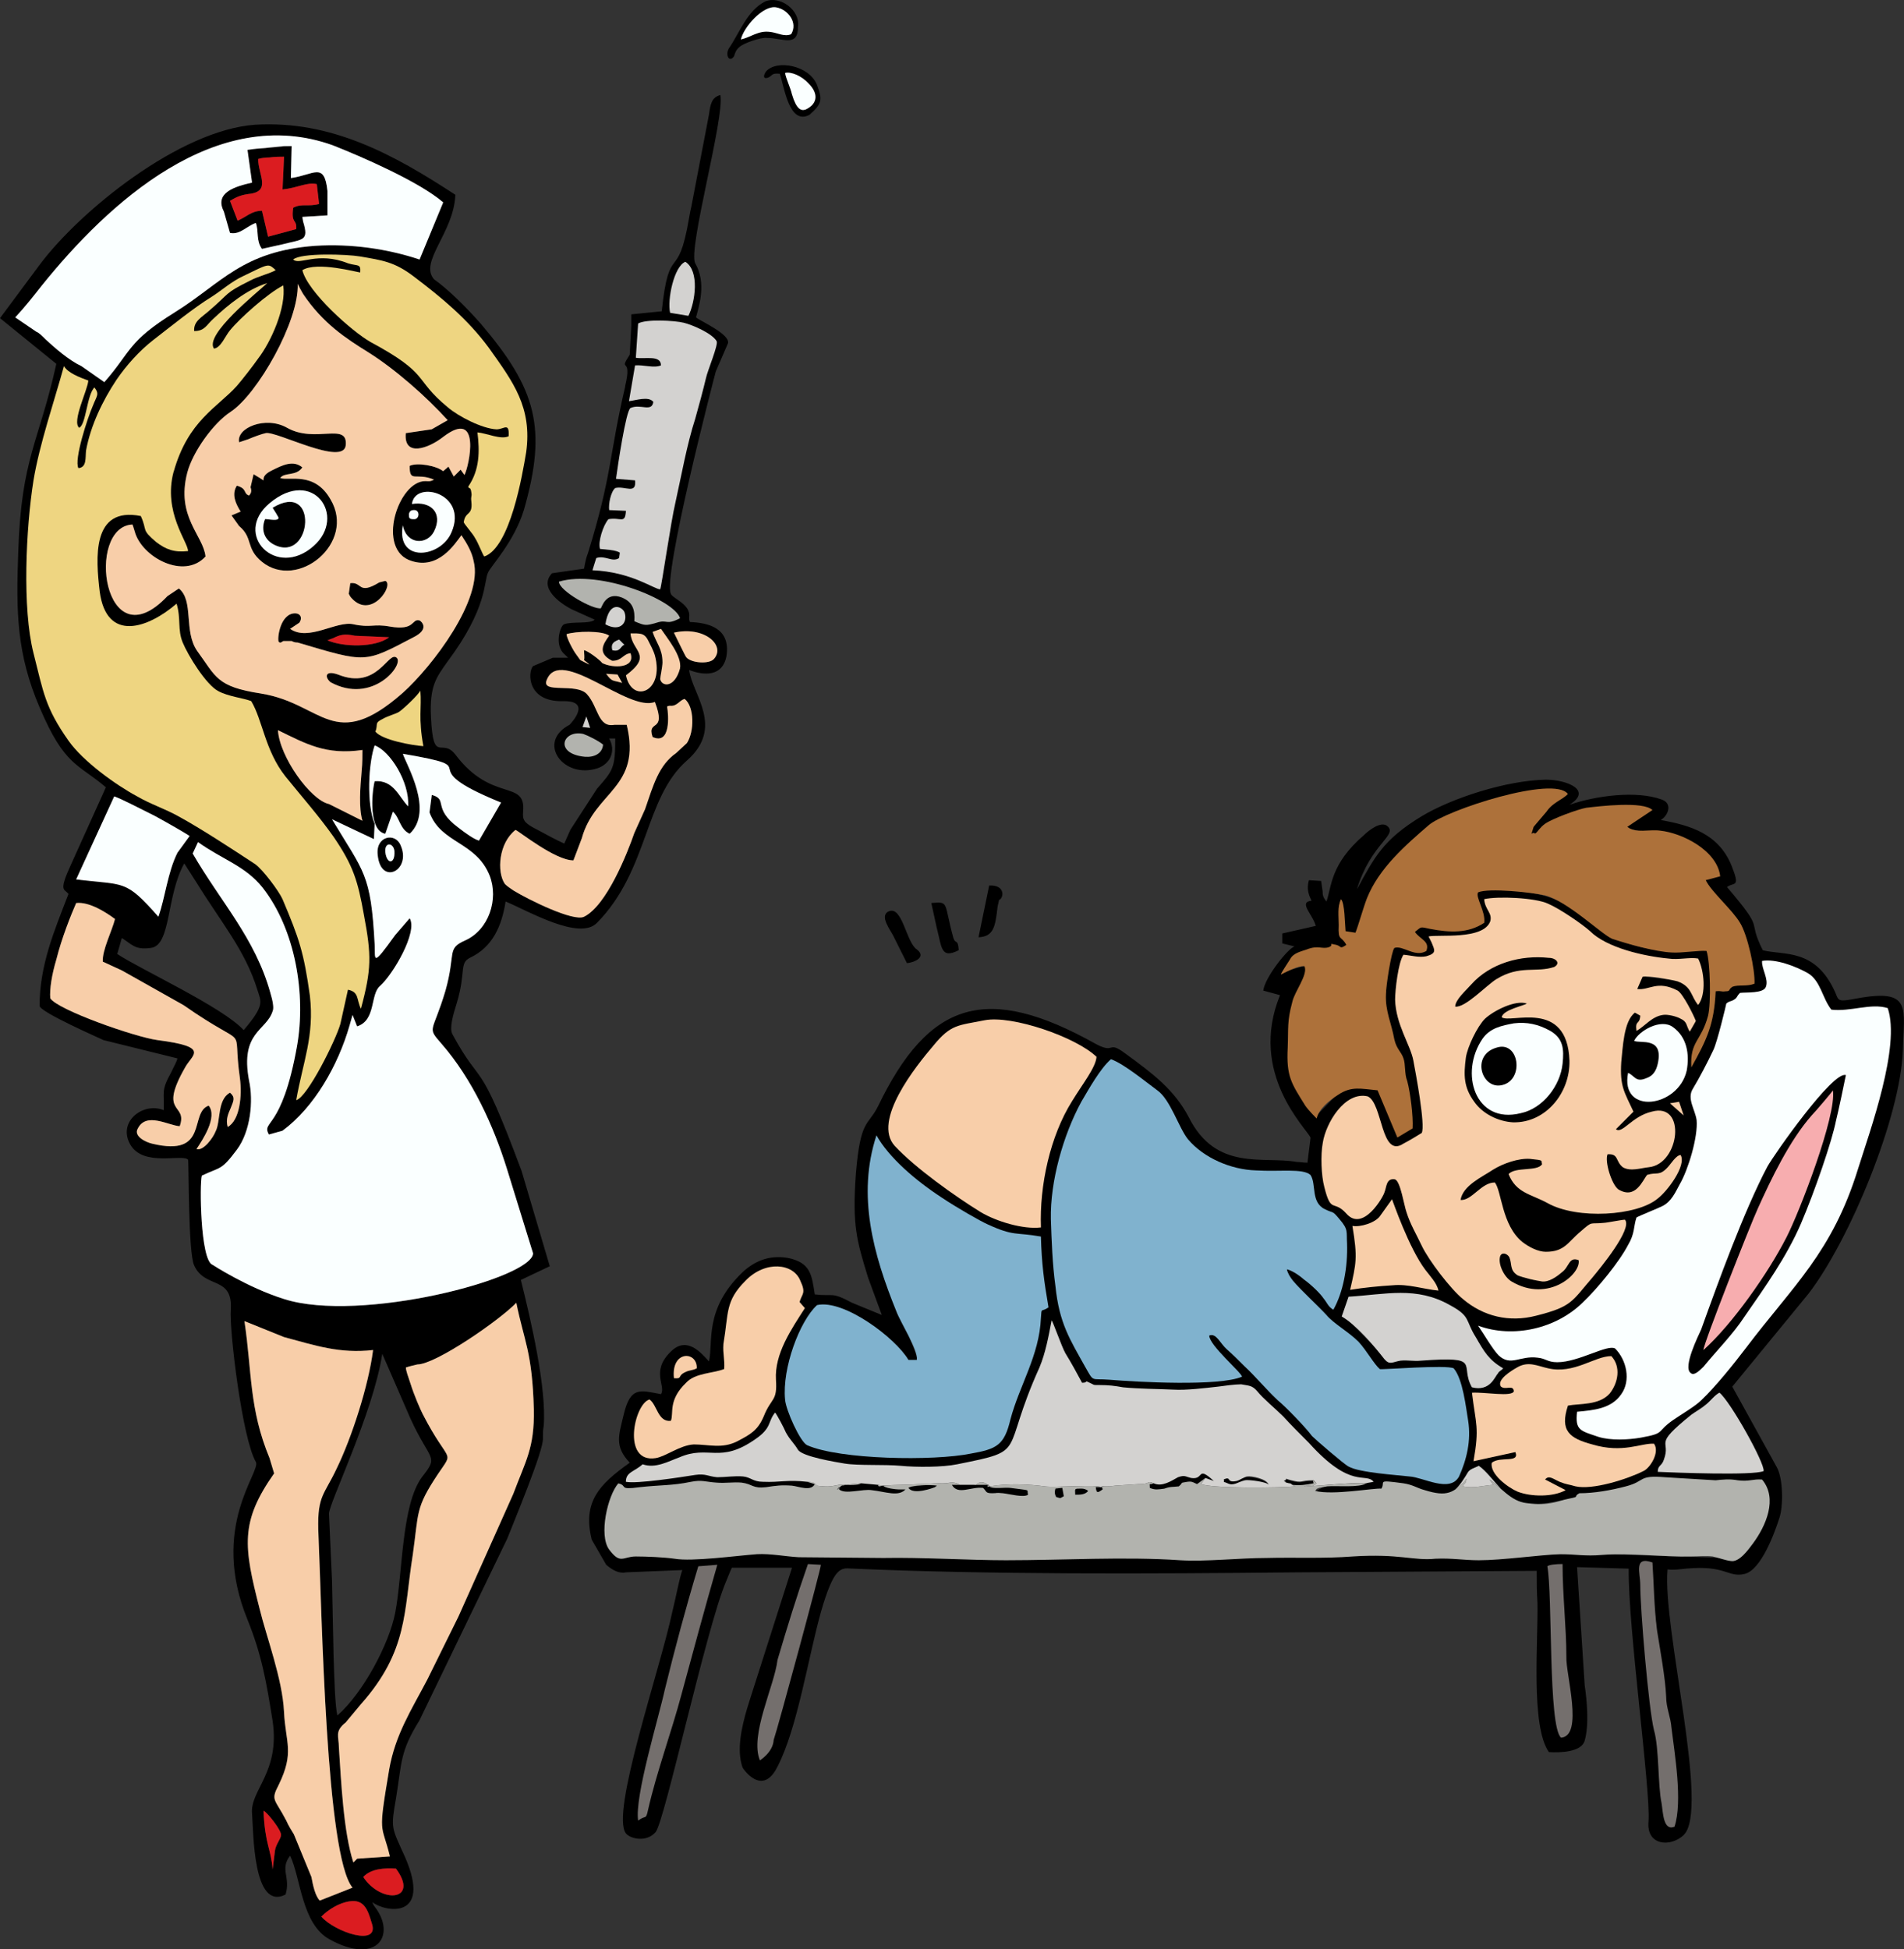 <?xml version="1.0" encoding="UTF-8"?><svg id="Layer_2" xmlns="http://www.w3.org/2000/svg" width="70.876" height="72.562" viewBox="0 0 70.876 72.562"><rect x="0" y="0" width="70.876" height="72.562" fill="#333333" stroke="none"/><defs><style>.cls-1{fill:#b2b3ae;}.cls-1,.cls-2,.cls-3,.cls-4,.cls-5,.cls-6,.cls-7,.cls-8,.cls-9,.cls-10,.cls-11{fill-rule:evenodd;stroke-width:0px;}.cls-3{fill:#eed581;}.cls-4{fill:#80b2ce;}.cls-5{fill:#f8cea9;}.cls-6{fill:#746f6d;}.cls-7{fill:#faffff;}.cls-8{fill:#db1c20;}.cls-9{fill:#ad713a;}.cls-10{fill:#f7adaf;}.cls-11{fill:#d3d2d0;}</style></defs><g id="Layer_1-2"><path class="cls-2" d="M28.602,2.886c.17-.085.113-.17.425-.142.17.482.34,1.928,1.105,1.531.482-.425.482-.567.283-1.106-.283-.737-1.502-.964-1.899-.51-.085.113-.142.312.085.227h0ZM29.991,4.076c-.17.057-.34,0-.51-.567-.057-.255-.227-.595-.255-.794.227-.057.624.113.879.397.34.34.368.737-.113.964h0Z"/><path class="cls-2" d="M27.128,1.809c-.142.255.028.539.198.283.028-.085.057-.227.198-.34.142-.142.794-.368,1.02-.34.595,0,1.162.369,1.162-.425.085-.595-.652-1.162-1.219-.935-.68.34-.964,1.191-1.361,1.758h0ZM28.913.278c.425.085.794.567.539.992-.255.113-.51-.057-.794-.085-.425-.057-.709.198-1.077.283.085-.425.822-1.304,1.332-1.191h0Z"/><path class="cls-2" d="M45.581,55.213c.709.17.142.028.765-.085.113,0,.822.085.879.17-.057-.227-.68-.34-.822-.312-.68.17-.68,0-.822.057-.057.028,0,.17,0,.17h0ZM23.159,25.421l-.17-.312-.425-.028c.227.312.227.227.595.34h0ZM25.087,23.55c.057.113.425.879.454.907.17.227.879.283,1.049.057.425-.51-.397-1.219-1.502-.964h0ZM24.293,23.522c.142.425.368.624.368,1.134,0,.17-.085.539-.085.624.057.284.539.34.737-.397.085-.453-.482-1.134-.709-1.474l-.312.113ZM23.301,25.138c.227,1.077,1.446.624,1.077-.737-.057-.198-.17-.397-.255-.567-.142-.284-.312-.255-.652-.255.057.68.85.794-.17,1.559h0ZM21.09,23.607c0,.142.255.624.368.765l.142.198.34.17-.057-.057-.142-.113c.028-.085,0-.255,0-.369.142.028.567.34.68.482.397.198,1.247.198,1.049-.368-.283.028-.312.283-.68.283-.567-.283-.34-.624-.113-.935-.255-.198-1.247-.17-1.587-.057h0ZM14.343,31.714c.057.482.368.454.34-.028-.028-.312-.369-.368-.34.028h0ZM15.335,18.76c.709-.113,1.162.34.822,1.02-.255.51-1.02.51-1.162-.227-.255,1.417,1.417,1.219,1.814.255.624-1.446-1.361-1.956-1.474-1.049h0ZM14.74,69.557c-.425-.028-.935,0-1.219.312.68,1.021,2.098.879,1.219-.312h0ZM10.233,68.905c.028-.255.227-.454.227-.595.028-.17-.51-.85-.652-.907.057,1.276.283,1.417.34,2.183.028-.227.057-.454.085-.68h0ZM11.962,71.342c.482.567,2.211,1.162,1.871.227-.142-.482-.283-.879-.822-.794-.397.057-.794.312-1.049.567h0ZM12.983,22.105l.057-.397c.454-.057.283.454,1.077-.028l.227-.057c.34.142-.51,1.446-1.247.652-.057-.057-.085-.113-.113-.17h0ZM9.241,16.35l-.34.113c-.113-.539.992-.992,1.786-.539,1.049.595,2.268-.227,2.183.652-.085.794-2.58-.539-2.976-.454-.142.028-.454.142-.652.227h0ZM10.29,19.128l-.142-.227c1.729-1.049,1.474,2.041.085,1.389-.368-.17-.539-.539-.368-.964.028-.028.68.142.454-.142h0c0-.028-.028-.028-.028-.057h0ZM11.679,20.319c1.247-1.105-.028-2.948-1.644-1.587-1.389,1.162.255,2.835,1.644,1.587h0ZM9.326,18.136l.113-.482c.737.425.028.17.68-.142.397-.198.794-.397,1.134-.113-.227.34-.68.17-.822.397.34.113,1.276-.255,1.871.794.964,1.616-1.219,3.402-2.551,2.324-.624-.51-.312-.879-.85-1.332l-.283-.397.34-.142c-.198-.312-.34-.652-.142-.964.397.113.227.283.454.368.113-.113.085-.227.057-.312h0ZM14.91,31.459h0c.425.935-.737,1.531-.85.368-.085-.709.652-.85.85-.368h0ZM12.302,25.393c-.227-.198-.198-.454.283-.283h0c1.474.595,1.871-.907,2.183-.624.283.255-.907,1.758-2.466.907h0ZM12.416,23.749c-.085.028-.142.057-.227.085.567.255,1.786.283,2.296-.113l-1.276-.057c-.397-.085-.567-.028-.794.085h0ZM10.857,23.862h-.312c-.085.057-.113.085-.17.028h0c-.057-.085.028-.935.51-1.049h0c.283-.057.397.142.255.34l-.34.227c.68.482,1.729-.312,2.353-.17.652.142.737-.028,1.361.085.964.17.794-.312,1.106-.227h0c.057.028.397.312-.227.624-1.843.964-1.729.964-4.309.198-.113,0-.17-.028-.227-.057h0ZM10.035,5.862c-.17,0-.34.028-.425.057,0,.595.51,1.219-.368,1.304-.17.028-.368.057-.68.255l.283.737c.34-.142.51-.368.907-.368l.227.964,1.049-.283c.028-.397-.198-.17-.113-.794.312-.17.567-.028.964-.142l-.085-.737c-.368-.085-.709.142-1.276.198l.057-1.219c-.142,0-.34,0-.539.028h0ZM9.383,6.798l-.17-1.219,1.644-.142-.028,1.191c.85-.113,1.247-.624,1.361.482v.907l-.935.057c0,.057.028.113.028.17h0c.227.737,0,.652-.765.85l-.765.17c-.227-.312-.113-.652-.227-.964-.34.113-.595.453-.964.369l-.227-.794c-.368-.709.425-.935,1.049-1.077h0ZM1.332,17.909c-.539,3.345-.652,8.306,2.296,10.687,1.729,1.389,5.244,2.58,6.463,4.139.907,1.162,1.332,2.948,1.502,4.337.198,1.474-.227,2.466-.482,3.77.51-.425,1.361-2.268,1.502-2.721l.312-1.332c.397.113.425.227.482.539.539-2.041.142-4.337-1.049-6.094-1.247-1.814-1.984-2.013-2.665-4.054-.51-1.644-.425-.737-1.587-1.361-.539-.284-1.446-1.587-1.502-2.608,0-.198,0-.368-.057-.567-3.005,2.438-3.232-1.332-2.863-2.608.17-.68.624-1.049,1.616-.85.113.255.312,1.389,1.616,1.304-.028-.085-.085-.227-.142-.397h0c-1.474-3.175.992-4.592,1.984-5.726.765-.879,1.842-2.324,1.729-3.6-1.587.85-2.154,2.268-2.551,2.324-.397-.539.935-1.672,1.701-2.324-1.531.709-1.757,1.672-2.466,1.672-.057-.539.51-.822,1.077-1.332.765-.737,1.332-.737,1.899-1.02-.17-.17-.312-.085-.822.17h0c-1.247.595-4.025,2.608-4.932,3.94-1.531,2.268-.822,3.288-1.531,3.345-.17-.369.142-1.276.283-1.729l-.198.227c-.368-.312.17-1.276.283-1.814-.17-.057-.34-.113-.482-.198h0c-.142-.057-.255-.113-.34-.227-.368,1.332-.879,2.806-1.077,4.11h0ZM2.098,13.544l-2.098-1.701,1.474-1.984c1.502-2.013,5.216-5.017,8.022-5.216,2.835-.17,5.159,1.106,7.455,2.608-.057,1.417-1.361,2.495-.794,3.146.482.34,1.134.964,1.757,1.672,2.041,2.409,2.466,3.855,1.587,6.917-.368,1.191-1.219,2.069-1.332,2.324h0c-.17.34,0,1.304-1.531,3.345-.397.567-.652.879-.595,2.041.085,1.786.397.737.907,1.389,1.361,1.814,2.636.907,2.523,2.126-.028.312.028.425.539.68h0c.312.17.68.369.992.51.085-.198.17-.369.227-.51l.992-1.531c.595-.68.68-.765.68-1.871h-.227c.255.454.057.935-.425,1.106h0c-1.276.425-2.296-.964-1.049-1.616.028-.028.879-.907-.255-.879-1.332.028-1.304-1.077-1.106-1.304l.737-.312h.567l-.113-.113c-.425-.34-.17-1.106-.028-1.134.283-.113.964,0,1.134-.17l-.879-.397c-.425-.227-1.219-.794-.709-1.332l1.191-.17c.057-.312.085-.425.142-.567h0c.907-2.92.794-3.685,1.389-6.208v-.028c.283-1.162-.283-.454.17-1.162l.057-1.077v-.425l1.134-.113c.283-2.665.595-.964,1.02-3.487.028-.17.057-.312.085-.425l.652-3.402c.057-.425.113-.652.425-.737.17.822-1.219,5.754-.935,6.265.425.737.142,1.587.028,2.013.17.142,1.276.624,1.191.964l-.454,1.049c-.085.312-1.984,7.625-1.672,8.277.057.17.765.397.68.879,0,.057,0,.085.028.17.652.028,1.531.198,1.361,1.276-.142.737-.794.737-1.389.51.113.907,1.332,2.126-.085,3.373-1.587,1.389-1.417,4.082-3.345,6.038-.652.68-2.58-.453-3.402-.794-.142.907-.482,1.701-1.332,2.098h0c-.397.198-.142.539-.482,1.672-.142.454-.283.935-.17,1.162,1.134,2.098.935.68,2.58,5.102l1.049,3.543-1.077.51c.368,1.474.964,4.025.85,5.443-.028.113-.028.283-.028.453.028.454-1.077,3.09-1.332,3.742l-.028.057-3.232,6.69c-.737,1.191-.652,1.531-.879,2.92-.198,1.134-.17,1.049.34,2.183h0c1.02,2.353-.765,2.041-1.219,1.672.028.113.113.198.17.284h0c.68,1.02-.057,2.041-1.757,1.105-1.049-.567-1.077-2.296-1.474-3.118-.397.51.028.794-.17,1.446-1.219.624-1.191-2.324-1.247-3.005-.085-.879,1.049-1.531.765-3.458-.227-1.417-.397-2.438-.935-3.77-1.417-3.458.51-5.499.312-5.868-.51-.879-.992-4.904-.935-5.669.085-1.276-.964-.765-1.361-1.644-.227-.454-.198-3.883-.227-3.94-.227-.227-1.672.283-2.154-.567-.482-.85.482-1.587,1.247-1.276.028-.68-.113-.709.283-1.417h0c.085-.198.198-.368.227-.51l-2.75-.68c-.113-.057-2.381-1.049-2.381-1.276,0-1.502.539-2.778,1.077-4.167-.17-.198-.368-.085.085-1.077l1.191-2.636.113-.255c-1.02-.879-1.531-.765-2.466-2.976-.85-1.984-.879-3.543-.794-5.783.113-3.515.765-4.054,1.417-7.002h0ZM1.871,37.157c.255.425,3.146,1.446,3.997,1.559,1.984.255,1.276.539,1.02,1.021-1.02,1.786.113,1.304-.198,2.183-.425-.028-1.247-.539-1.559.085-.17.283.283.51.539.567,2.126.51,1.361-1.162,2.098-1.417.34.425-.227,1.276-.454,1.616.255.085.624-.425.709-.652h0c.198-.369.057-1.191.539-1.446.198.17.142.283.028.567h0c-.085.198-.198.425-.113.709.454-.255.539-1.162.454-1.814-.312-2.183.454-.935-2.098-2.721l-2.268-1.276h0l-.737-.34c-.028-.425.34-1.134.454-1.587-.34-.255-.964-.652-1.446-.595-.198.454-.539,1.304-.737,2.098h0c-.17.567-.255,1.106-.227,1.446h0ZM12.416,61.591c.028.907.057,1.899.142,2.268.964-.85,1.928-2.665,2.154-3.827.283-1.474.227-3.997.992-5.046h0c.652-.822.312-.567-.425-2.183l-1.049-2.409c-.34,2.211-1.984,5.556-1.984,5.953l.113,2.495.057,2.75ZM15.534,50.791c-.113.028-.255.057-.425.113,0,.113.085.34.17.595h0c.142.453.368.964.454,1.134h0c.992,1.928,1.191,1.304.567,2.239-.85,1.276-.709,1.417-.935,3.005-.34,2.126-.17,3.572-1.928,5.556l-.567.68c-.425.34-.255.51-.255.935.085,1.276.17,3.146.539,4.28l.142-.142,1.219-.085c-.312-1.276-.454-.709-.028-3.232.227-1.304.822-2.211,1.417-3.345l1.162-2.353,2.041-4.564c.454-1.219.794-1.701.765-3.146-.057-2.154-.368-2.551-.652-3.969-.624.652-3.005,2.296-3.685,2.296h0ZM11.594,69.868c.057.312.142.709.312.879l1.219-.482c-.992-1.191-1.134-10.091-1.276-13.351-.028-1.247.227-1.276.68-2.239.567-1.162,1.191-3.09,1.361-4.422-1.247.142-2.154-.17-3.317-.482l-1.474-.595c.283,1.899.17,3.26.935,5.102l.17.567c-1.276,1.814-1.134,2.721-.539,5.046.255,1.049.85,2.608.907,3.827.057,1.162.397,1.502-.198,2.721-.312.595-.142.51.283,1.332h0c.085.198.198.368.283.51l.652,1.587ZM7.313,32.848l-.454-.709c-.68,1.219-.482,3.061-1.247,3.146-.595.085-.709-.142-1.077-.369l-.17.595c.85.567,3.94,1.984,4.706,2.835.794-.935.652-1.049.51-1.502h0c-.454-1.474-1.361-2.523-2.268-3.997h0ZM5.783,30.382c-.624-.312-1.276-.652-1.531-.737l-1.417,3.09c1.814.227,1.814-.028,3.061,1.389.255-.709.34-1.644.709-2.381l.454-.624c-.17-.113-.709-.425-1.276-.737h0ZM13.946,30.665l-.028.567-1.559-.737c1.191,1.984,1.446,2.013,1.587,4.649.028.595-.113.879.765-.34l.539-.624c.312.51-.624,2.098-1.106,2.523-.368.312-.142,1.276-.85,1.502l-.17-.425c-.028.113-.085.255-.113.397h0c-.425,1.474-1.304,3.033-2.494,3.912l-.51.142c-.283-.539.482-.113,1.049-3.288.34-1.928-.057-4.337-1.276-5.896-.652-.822-1.502-1.049-2.409-1.701l-.198.425c1.049,1.814,2.324,3.146,2.891,5.187.085.283.142.567.085.68h0c-.227.737-1.219.765-.879,2.58.17.765.057,1.899-.454,2.58-.595.794-.595.624-1.304.964-.085.283-.057,3.146.397,3.317,0,0,1.304.85,2.665,1.276,2.835.907,9.241-.765,9.269-1.701l-.964-3.118c-.51-1.644-1.304-3.373-2.438-4.677-.567-.652-.34-.369.142-1.984.397-1.417.028-1.559.737-1.871.879-.397,1.247-1.531.907-2.409-.51-1.276-1.814-1.191-2.239-2.353l.085-.652c.624.17,0,.482.992,1.219h0c.255.198.567.425.765.482l.822-1.417c-3.572-1.446-.312-1.247-3.657-1.814.142.425,1.162,2.126.255,2.976-.368-.17-.368-.595-.624-.822l-.283.822c-.624-.113-.51-1.502-.397-1.956.709-.057.907.595,1.247.935.057-.907-.68-2.069-1.247-2.268-.227.652-.312,2.154,0,2.92h0ZM22.195,28.057c.085-.057.17-.142.17-.283-1.276-.992-1.843.34-.539.369.142,0,.283-.028.369-.085h0ZM13.465,28.681c.028-.283.028-.567.028-.765-1.361.198-2.098-.227-3.146-.737.057.992,1.219,2.608,1.899,2.75l1.247.624c-.142-.482-.085-1.219-.028-1.871h0ZM14.088,27.065c0,.028,0,.085-.028.17.283.312,1.276.454,1.644.482l-.113-1.786c-.879.992-1.474.822-1.502,1.134h0ZM19.049,33.103l.085.057c.51.312,2.211,1.162,2.608.964.85-.425,1.616-2.381,1.871-3.118l.397-.879c.312-.907.51-1.644,1.162-2.098l.397-.369c.283-.425.283-1.361-.085-1.644-.198.057-.283.283-.539.255-.028,0-.057,0-.113.028.057.312.142,1.446-.539,1.134-.227-.68.539-.113.085-1.304-.992.397-3.515-2.098-4.025-.822-.227.539,1.105.085,1.502.539.425.482.397,1.247,1.02,1.134h.454c.567,2.353-1.191,2.466-1.672,4.224l-.312.822c-.68,0-2.013-1.077-2.154-1.134-.624.482-.709,1.559-.397,2.013h0c.028.028.085.085.255.198h0ZM22.876,24.032c-.028.028-.028.085-.028.142l.283-.142-.113-.113c-.057.028-.113.057-.142.113h0ZM22.791,22.785c-.057.057-.142.198-.17.454.879.453.624-.907.17-.454h0ZM24.803,23.097c.085.028.17.028.425-.085-.34-.709-3.005-1.644-4.337-1.304.113.312,1.134.879,1.417.907.34-.85,1.446-.454,1.389.482.624.284.539-.057,1.105,0h0ZM15.335,19.327h.057c.227.028.255-.34.028-.34-.142,0-.17.057-.198.142,0,.113,0,.17.113.198h0ZM24.435,12.042c-.255,0-.482.028-.595.085l-.085,1.162c.454.028.907-.113.935.369-.368.17-.652.028-.992.057l-.198,1.162c1.219-.255,1.049.454.425.397-.482-.057-.454-.028-.624.765-.113.624-.227,1.417-.283,1.758l.709.057c.028.454-.113.482-.454.425h0c-.312-.057-.539-.085-.539.68h.624c-.028,1.077-.595-.198-.907.992-.057.17-.085.34-.057.454l.765.17-.028.255c-.34.227-.539-.028-.879.028l-.113.34c1.332.085,1.956.567,2.409.709.425-2.183.595-4.054,1.247-6.321l.595-2.041c.283-.794.368-.794-.198-1.134-.595-.312-1.02-.397-1.757-.369h0ZM25.115,10.539c-.113.368-.17.822-.113,1.077l.567.113c.198-.454.397-1.531-.057-1.871-.17.085-.312.368-.397.68h0ZM11.282,10.936c-.085-.142-.142-.255-.198-.369.057,1.389-1.502,4.11-2.495,4.762-.652.425-1.417,1.502-1.616,2.268-.425,1.644.595,2.324.68,3.118-.794.879-2.381.028-2.636-.935-.028-.085-.057-.198-.085-.255-1.757.085-1.077,5.187,1.304,2.665l.425-.284c.567.454.17,1.587.68,2.324.709.964.709,1.332,2.381,1.587h0c2.296.368,2.693,2.239,5.272-.028,1.105-.992,3.005-3.487,2.636-4.904-.057-.312-.227-.624-.454-.964-.255.34-.85,1.276-1.843.964-1.361-.397-.51-3.005.51-2.976.085,0,.17.028.312-.057-.68-.283-.907.142-.907-.51.283-.142,1.02,0,1.247.198l.198-.17.198.368.255-.255.142.198c.17-.312.652-2.523-.794-1.417h0c-.539.425-1.474.765-1.389-.142l.964-.142h0l.595-.34c-.794-.879-1.956-1.899-2.948-2.523-.822-.51-1.701-1.077-2.438-2.183h0ZM17.603,18.533h0c-.057.255.142.425-.142.68h0c-.283.283-.028.312.283.822l.312.624c.879-.397,1.332-3.033,1.446-3.798.397-2.58-2.268-5.074-4.139-6.491-.907-.68-2.154-.822-3.317-.794.652,0,.992.227,1.191.255.255.028.255.142.255.397-.283.028-1.559-.397-2.154-.113.255.822,1.871,2.239,2.495,2.579,2.665,1.474,1.871,2.126,3.827,3.005,1.219.539,1.417-.227,1.332.595-.34.198-.737,0-1.134-.085.057.68.057,1.332-.34,1.927l.085.397ZM11.367,9.632c.142-.028.283-.057.482-.057l-.765.085.283-.028ZM1.559,10.624c-.312.397-.624.794-.992,1.191l.794.539c.085.028.198.142.34.284h0c.34.312.85.765,1.332.992l.85.595c1.02-1.162.85-1.502,2.636-2.608,1.729-1.077,2.494-2.268,5.216-2.466,1.332-.085,2.693.113,3.883.51l.879-2.126c-.879-.765-3.033-1.701-4.11-2.126-4.337-1.559-8.362,2.154-10.828,5.216h0ZM40.791,55.298h.198l.057-.17.085.369-.283.142-.142-.34h.085ZM40.309,55.724h-.34c-.028-.34-.057-.368.312-.368l.255.113.085.057-.312.198ZM39.231,55.44v-.057l.369-.057.085.425c-.454.283-.539-.085-.454-.312h0ZM48.104,55.298c.312.028.482,0,.794-.057v-.113c-.51,0-.397.113-.822,0-.34-.085-.085-.085-.283.028l.312.142ZM34.157,55.61c-.142,0-.283-.028-.368-.113-.425.425-.822-.028-1.786.085-.283.028-.595.085-.794-.028-.028,0-.057,0-.057-.028l.113-.198c.17-.198,1.219-.113,1.474-.113v.085l.17-.028c.227.368,1.276-.113,2.154.028l-.198.113q0,.028-.028.028h0c-.028.028-.368.17-.68.17h0ZM42.831,55.185l.113-.028c.482.255.794-.369,1.247-.227h0l.425-.028c.227-.227.454.057.879.425l-.595-.198-.312.227-.539-.085c-.085.198-.794.283-.992.283l-.34-.113.113-.255ZM36.794,55.242h.085l-.028.028c.227.198,1.474-.057,1.474.312l.028.113c-.283.198-.68-.028-1.417-.028h0c-.539,0,.028-.312-.794-.142-.482.085-.595.057-.822-.312l1.474.028ZM37.134,33.755c-.085.737-.142,1.106-.709,1.134l.397-1.928c.624-.028.539.482.368.539l-.057.255ZM34.866,34.52l-.198-.907c.68-.057.454-.028.822,1.304.085.255.17,0,.198.454-.68.34-.624-.113-.822-.85h0ZM33.761,35.853l-.482-.964c-.113-.255-.567-.794-.198-.964.51-.227.652,1.162,1.049,1.417.368.284-.085.482-.368.51h0ZM56.324,47.078c.085.567,1.446.964,1.984.028.113-.227.198-.34.51-.198.085.312-.198.624-.454.822h0c-1.644,1.247-3.146-.737-2.466-1.077h0c.198-.113.368.142.425.425h0ZM55.077,39.623c.142-.907,1.559-.992,1.446.17-.113.879-1.191.992-1.417.17h0c-.028-.113-.028-.227-.028-.34h0ZM55.276,36.901c-.482.397-.822.709-1.191.652.028-.539,1.446-2.154,3.6-1.956.34.057.822.567-.595.595-.85.028-1.134.142-1.814.709h0ZM57.033,38.205c-2.806-.567-2.835,3.798-.425,3.203h0c1.332-.312,2.438-2.806.425-3.203h0ZM56.636,37.525c-.227.085-.567.198-.652.34.425.113,2.551-.624,2.494,1.757-.057,3.005-4.45,3.033-3.969-.227.028-.227.142-.51.283-.822h0c.454-.879,1.389-1.474,2.211-1.219l-.369.17ZM64.148,48.467c-.255.68-.51,1.276-.595,1.587,2.041-1.984,3.288-4.507,4.195-7.342.255-.794.425-1.502.425-1.899-1.502,1.786-1.644,1.956-2.665,4.252h0c-.142.284-.822,2.013-1.361,3.402h0ZM67.606,40.87c.51-.595.907-.964,1.162-.879l-.822,3.43c-.935,2.665-2.098,4.819-3.969,6.917-.34.369-.794,1.106-1.105.85-.312-.255.255-1.304.368-1.701,1.219-3.373,1.984-5.811,4.365-8.617h0ZM28.687,63.037c-.255.85-.567,1.814-.368,2.409.397-.283.34-.397.425-.652l1.758-6.435-.397-.028-1.077,3.487c-.057.34-.198.765-.34,1.219h0ZM50.428,45.746c.17,1.077.142,1.304-.085,2.211,1.729-.255,1.616-.17,3.118.028-.057-.17-.198-.34-.34-.51h0c-.028-.028-.085-.085-.113-.142h0c-.51-.68-1.02-2.013-1.219-2.523l-.057.085c-.283.397-.539.879-1.304.85h0ZM49.805,45.434c-.454-.51-.822-.113-.964-1.162-.113-.879-.454-.51-2.098-.595-2.835-.142-3.005-2.494-3.685-3.005l-1.672-1.134c-1.219,1.191-2.211,4.054-2.183,5.868.085,4.847,1.105,4.762,1.332,5.584.113.397.425.312.765.34.737.057,3.883.255,4.847-.085-.283-.397-1.219-1.077-1.191-1.531.312-.142.595.312,1.162.879.737.709,3.487,3.628,4.139,3.969.51.312,1.842.198,2.75.482.907.283,1.332.34,1.587-1.106.113-.794-.227-2.693-.539-2.92l-2.721.028c-.425-.369-.283-.68-1.361-1.474-.567-.425-2.069-1.758-2.154-2.381.794.085,1.729,1.446,1.786,1.502.368-.709.822-2.551.198-3.26h0ZM58.706,58.331l.283,4.394c.085.595.17,1.474,0,2.069-.113.425-.907.453-1.332.425-.68-.964-.397-4.082-.425-5.556-.028-.397-.028-.794-.028-1.191l-8.957.057c-5.556.057-11.452.085-16.554-.142-.397-.028-.652-.057-1.134,1.616-.482,1.729-.879,4.337-1.616,5.754h0c-.567,1.162-1.304.057-1.304.028-.227-.652-.028-1.502.17-2.183l.142-.454h0l1.531-4.791h-2.239c-.057.113-.142.34-.227.539h0c-.737,1.758-2.268,8.872-2.608,9.298-.34.397-.935.255-1.105.057-.595-.737,1.276-6.123,1.729-8.277.142-.567.255-1.219.368-1.531l-2.098.085c-.255.057-.51-.085-.737-.283l-.539-.935c-.34-1.389.255-2.041,1.417-2.863-.595-.624-.397-1.049-.227-1.786.255-1.077.624-.907,1.389-.765.198-.312-.397-.85.369-1.587.595-.595,1.134.057,1.417.368.17-.709-.198-1.928,1.247-3.317.425-.397.964-.652,1.672-.539.879.17.907.652,1.02,1.361.709.085.595-.113,1.389.312l1.106.454-.51-1.389c-.425-1.389-.595-1.928-.454-3.883.17-2.041.454-1.757.822-2.494,1.899-3.94,4.054-4.592,8.107-2.324.737.397.425-.142,1.077.34h0c1.049.765,1.843,1.361,2.381,2.381,1.02,2.041,2.778,1.446,4.025,1.672.113,0,.255.028.397.028l.113-.907v-.028h0c-.142-.34-2.324-2.381-1.134-5.301l-.624-.17c.057-.482.907-1.559,1.162-1.644l-.454-.113v-.369l1.247-.283c-.113-.425-.652-.879-.17-.935.057,0-.227-.283-.085-.765l.454.028.057.397c0,.113,0,.198.142.368.198-.567.142-1.389,1.389-2.466.198-.198.652-.539.879-.34h0c.397.34-.624.652-1.134,2.353.652-1.191.964-1.843,2.409-2.721,1.134-.68,3.146-1.332,4.62-1.361.794,0,1.757.397.879.935.992-.34,2.495-.539,3.43-.198h0c.425.142.255.595-.028.765,1.106.198,2.154.51,2.636,1.701.34.85.085.595-.17.794,1.474,1.729.709,1.106,1.332,2.353.794.198,1.956-.085,2.693,1.559.142.34.085.369.85.227,2.041-.369,1.701.397,1.672,1.928-.085,2.495-1.984,7.087-3.515,9.071l-2.835,3.458,1.644,2.976c.255.425.255,1.474.113,1.899h0c-.17.539-.68,1.956-1.304,2.098-.624.142-.68-.34-2.183-.198-.255.028-.482.057-.68.028-.198,2.183,1.587,8.958.595,9.893-.482.453-1.389.397-1.304-.51.085-1.162-.765-7.228-.737-9.411l-1.928-.057ZM58.11,58.303l-.454.057c.198,1.162.085,5.783.482,6.293.68-.142.085-2.381.085-2.948l-.113-3.402ZM24.576,63.944c-.34,1.247-.822,3.005-.765,3.742l.227-.283,1.474-5.046c.34-1.361.68-2.608,1.105-3.997l-.567.028-1.474,5.556ZM61.483,58.955c0-.227-.028-.482-.057-.737-.51-.17-.312.34-.312.794.028,2.523.595,5.074.709,6.973,0,.198.028,2.126.454,1.984.454-1.446-.312-4.309-.34-4.791l-.454-4.224ZM49.408,55.27l1.559-.113c-.368-.113-.935.142-2.296-1.361l-1.928-1.928c-.397-.482-1.928-.028-3.543-.057l-2.551-.198c-.51-.283.227-.057-.397-.028l-.652-1.162-.425-1.02c-.34,1.729-.737,2.211-1.191,3.628-.368,1.162-.368,1.191-2.353,1.587-.794.17-5.783.085-5.981-.567l-.624-1.049c-.057-.085-.113-.198-.17-.255-.057.085-.085.17-.142.255h0c-.369.907-1.502,1.219-2.296,1.191l-1.276.198c-.34.17-.765.34-1.191.227-.255.198-.539.255-.567.51.822.113,2.324-.368,3.005-.227.624.142,1.077-.085,1.616.113.68.283,1.191-.142,2.438.227-.255.454-.454.085-1.757.17-1.162.085-.482-.198-1.559-.142-.765.057-.907-.142-1.389-.028-.255.057-2.495.369-2.58.142,0-.028-.028-.057-.113-.085-.17.255-1.304,2.778.624,2.608,2.495-.255,6.576-.057,9.298-.028,4.45.057,8.901.057,13.351.057,4.45-.028,8.872-.057,13.323-.085l4.507.142c.482.17.652.057,1.077-.567.425-.595.879-1.502.312-2.183l-3.458-.085c-.935-.113-1.049.255-2.381.454l-.935.142-1.928.312c-.907-.113-1.276-.992-1.786-1.389l-.368.255c-.907,1.417-1.304.539-2.438.369-.935-.113-.567-.085-.765.227-.51-.057-1.701.255-2.636.057l.567-.312ZM61.88,54.618c-.057.057-.085.085-.085.142l3.798-.028-1.587-2.778-.425.397c-.454.397-1.559.935-1.502,1.502l-.198.765ZM58.337,53.371c-.198-.255-.198-.567-.028-1.077.539-.113,1.786.057,1.843-1.134,0-.198-.057-.425-.198-.595-.737.028-1.304.794-2.58.425-1.077-.312-1.814.709-1.276.624.368-.028.737.454-.652.369-.198-.028-.425-.028-.595-.028.142.964.283,1.191.085,2.381l1.531-.34c.227.624-.539.312-.85.539-.085.51,1.276,1.502,2.523.964l-.737-.369c.482-.567.539.482,2.296.085.709-.142,2.041-.425,1.843-1.332,0,0,0-.028-.028-.028-.142,0-2.466.482-3.175-.482h0ZM25.342,50.65h0c-.113.085-.227.283-.198.624.227,0,.057-.198.567-.283.057-.028.113-.028.17-.057-.028-.312-.312-.454-.539-.283h0ZM50.258,48.353l-.198.652,1.531,1.559c.198.227.283.028.992.057,1.502,0,2.013-.283,2.098.454,0,.142.028.34.142.567.68.142.68-.397,1.02-.652-1.729-1.106-.425-3.118-4.819-2.693-.255.028-.51.057-.765.057h0ZM29.877,48.722l-.198-.198c.057-.198.34-.595-.113-1.021-.567-.595-2.239-.255-2.466,1.928l-.057,1.616c-.709.227-1.871.142-1.956,1.587l-.057.34c-.624.057-.595-.539-.85-.765-.51.198-.935,2.239.227,2.041h0c.595-.085.652-.595,1.871-.482,1.757.113,1.956-.935,2.381-1.559.567-.85-.567-.709,1.219-3.487h0ZM33.534,43.506c-.368-.34-.68-.709-.879-1.049-.34,1.049-.34,2.126-.198,3.146.198,1.162.652,2.693,1.247,3.798l.51,1.304-.425.028c-.624-1.049-2.75-2.381-3.317-2.069-.51.255-1.304,2.296-1.191,3.458l.794,1.616c1.304.624,6.151.709,7.03,0,.368-.283.624-1.502.964-2.324.312-.765.595-1.474.624-2.353,0-.425.028-.255.255-.397l-.255-2.551c-1.276-.227-1.162.028-2.75-.879l-2.409-1.729ZM62.532,41.324l-.085-.198-.113.028.198.17ZM37.672,45.547c.368.085.709.142,1.02.113-.113-3.912,1.928-5.443,2.041-6.265-.737-.709-3.061-1.531-4.082-1.304-.879.17-1.191.113-1.842.907-.51.595-2.268,2.75-1.446,3.628.879.992,3.033,2.58,4.309,2.92h0ZM60.973,38.716l-.028.028.425.028c.992.227.198,2.041-.624,1.389-.028-.028-.057-.057-.085-.085-.255,1.672,2.636.822,2.041-1.134-.368-1.106-1.389-.737-1.729-.227h0ZM66.331,35.938c-.227-.057-.454-.085-.68-.057,0,.085.057.198.085.312h0c.425,1.276-.794.595-1.02.964-.142.283-.34.113-.425.368-.368,1.502-.454,1.814-1.219,3.09-.255.454.765,1.332-.539,3.657h0c-.567,1.049-1.332.879-1.559,1.134-.057.085.028,1.219-1.984,3.146-.964.935-2.494,1.332-3.798.935l.113.198c1.106,1.758,1.049.397,2.268.879,1.219.51,2.75-1.502,3.033.51.198,1.247-.964,1.474-1.842,1.559-.057.482.142.709.765.822,2.069.312,2.154-.255,3.09-.879,1.361-.879,2.438-2.608,3.458-3.855,1.757-2.154,2.268-2.835,3.231-5.868.51-1.559,1.304-4.025.935-5.244-.567-.142-1.956.198-2.098.028-.283-.283-.567-1.247-.879-1.332l-.935-.369ZM53.688,34.946h-.397c.397.879-.057.794-1.02.709-.425.907-.255,2.154.142,3.061.425.992.737,3.373.567,3.543-.057.028-.255.142-.425.255h0c-.113.057-.198.113-.255.17h0c-.312.198-.539.085-.68-.142h0c-.283-.454-.425-1.587-.765-1.644-.992-.17-1.928,1.587-1.502,3.317.255.964.34.368.822.935.539.624,1.276-.539,1.332-.879.113-.51.51-.85.85.624.283,1.247,1.786,3.713,3.373,4.082.454.085.935.085,1.417-.028,1.389-.34,1.361-.567,2.098-1.417.057-.085,1.389-1.672,1.219-2.041l-1.219.17c-.425.057-1.219,1.814-2.608.652-.765-.624-.794-1.871-1.02-2.183-.51.028-.709.68-1.332.624.113-.794,1.843-1.701,2.665-1.644.652.057.454.057.539.255-.227.397-.935.17-1.247.397.283.624.822.68,1.389.992,1.02.595,3.26.51,4.054-.17.227-.17.964-1.077.822-1.474-.255.085-.312.652-.879.652l-.368.198c-.198.312-.482.765-1.049.397h0c-.283-.198-.567-1.049-.397-1.446.765-.028.113.765,1.332.539,1.361-.227,1.219-1.531.992-1.814-.567-.794-1.672.765-2.013.482l-.085-.057.68-.652c-.368-.822-.482-.907-.425-1.984.057-.624.113-1.446.567-1.757l.255.142-.113.312c0,.028-.028.057-.028.17.397-.283.765-.794,1.644-.397l.312.397.113-.255-.624-1.049c-.765-.397-.907.028-1.559-.085l.227-.567,1.389.17c.539.198.51.51.737.822.227-.397.142-1.162-.028-1.531-.255-.057-2.778.17-4.054-1.049-.992-.964-2.381-1.502-3.798-1.191.057.397,1.02,1.332-1.644,1.389h0ZM50.74,34.124l-.255.709-.454-.085-.113-1.049c-.227,1.049.227,1.389.312,1.531l-.397.085-.198-.142h0c.028.34-.51.113-.964.255-.539.17-.567.283-.85.737l.794-.227c.255.595-.567.737-.595,2.608-.028,1.389-.028,1.843.964,3.005l.794-.822c.539-.369.964-.227,1.531-.17l.737,1.729.482-.312-.227-1.672c-.142-.453.028-.652-.255-1.105-.057-.113-.142-.255-.198-.482h0c-.283-1.304-.482-1.162-.17-2.778.283-1.474.624-.198,1.361-.539.085-.312-.198-.312-.482-.68l.34-.227c.255-.057,1.389.425,2.296-.142.057-.879-1.049-1.332.822-1.219,3.6.17,2.579,2.013,6.236,2.296l1.332-.057c.255.822.255,2.409-.283,3.345-.142.227-.255.397-.255.794.51-.964.68-1.474.765-2.636l.51-.028c.397-.34.51-.113.935-.227,0-1.191-.397-2.126-1.134-2.948l-.709-.935.539-.142c-.17-.935-1.531-1.616-2.58-1.587l-.907-.198.935-.624c-.595-.312-3.345-.085-4.054.794l-.198.17c-.113-.085-.283.113-.17-.227l.539-.737.737-.595c-.283-.255-1.276-.113-2.324.17l-2.693,1.049c-1.332,1.106-1.984,1.672-2.495,3.317h0Z"/><path class="cls-9" d="M50.457,34.719l-.368-.057c-.028-.283-.028-1.049-.17-1.191-.142.283-.085.624-.085.964-.028.624.085.368.283.737-.255.17-.17.057-.368,0-.368-.085-.057,0-.283.085-.255.085-.397-.085-.822.085-.255.085-.51.142-.624.369-.085.142-.34.51-.34.567.227-.113.652-.34.879-.312.142.312-.368.935-.454,1.332-.198.737-.142.964-.17,1.701-.057,1.077.142,1.332.652,2.154.113.17.397.454.425.482.085-.369.482-.68.794-.879.51-.34.85-.227,1.474-.17l.737,1.757.567-.34c.028-.454-.085-1.332-.198-1.757-.113-.284-.057-.624-.142-.85-.085-.255-.255-.34-.34-.709-.113-.624-.34-1.049-.312-1.672,0-.312.198-1.587.312-1.729.312-.113.765.368,1.191.113.142-.368-.227-.425-.425-.709.255-.198.17-.198.567-.113.737.142,1.417.17,2.013-.227.057-.425-.34-.964-.227-1.134.397-.17,1.984,0,2.494.113.85.227,2.098,1.446,2.494,1.616.595.198,1.616.482,2.211.51.368.028,1.02-.085,1.304-.057.142.425.17,1.956.057,2.409-.255.964-.68.935-.624,1.928.567-1.021.85-1.587.907-2.835.227-.028.198.028.368,0,.198,0,.085-.057.255-.17.227-.085.539,0,.822-.113.028-.51-.255-1.814-.539-2.268-.283-.482-1.077-1.162-1.276-1.587l.539-.142c-.113-.964-1.417-1.616-2.239-1.701-.397-.057-.907.113-1.219-.142l.935-.624c-.34-.34-1.984-.142-2.466-.085-.312.057-1.247.397-1.531.595-.198.142-.255.283-.368.368-.113-.113-.198.198-.057-.255l.482-.567c.227-.34.567-.425.794-.652-.51-.709-4.535.595-5.187,1.162-.85.737-1.843,1.587-2.296,2.721-.142.368-.312.992-.425,1.276h0Z"/><path class="cls-6" d="M25.994,58.303c-.454,1.502-.879,3.09-1.247,4.592-.227,1.049-1.134,3.997-.992,4.876.283-.227.283,0,.368-.397.312-1.389.879-2.92,1.247-4.309.454-1.672.85-3.146,1.332-4.819l-.709.057Z"/><path class="cls-6" d="M30.076,58.218c-.425,1.219-.765,2.324-1.134,3.572-.113.964-1.049,2.806-.652,3.742-.028,0,.482-.284.51-.765.142-.397,1.786-6.463,1.757-6.52l-.482-.028Z"/><path class="cls-6" d="M57.6,58.303c.198,1.077.028,5.981.51,6.378.85-.057.17-2.381.198-3.005,0-1.105-.142-2.296-.142-3.458-.255,0-.51.028-.567.085h0Z"/><path class="cls-6" d="M61.058,58.983c0,.935.312,4.62.51,5.414.198.68.142,2.069.283,2.721.057.34.057,1.049.482.879.312-.935,0-2.75-.113-3.685-.028-.397-.198-.737-.198-1.162-.028-.68-.227-1.758-.34-2.466-.113-.907-.113-1.672-.17-2.523-.709-.255-.454.397-.454.822h0Z"/><path class="cls-4" d="M32.627,42.259c-.737,2.239-.113,4.45.737,6.548.17.454.822,1.446.765,1.814h-.312c-.482-.822-2.409-2.268-3.402-2.041-.652.595-1.304,2.353-1.191,3.515.028.397.567,1.587.822,1.701,1.219.539,4.706.595,6.094.312.964-.17,1.247-.312,1.474-1.276.34-1.276,1.077-2.381,1.134-3.77.028-.425,0-.198.283-.397-.17-.992-.255-1.616-.283-2.636-.964-.17-.992,0-1.984-.454-.255-.113-1.106-.595-1.701-.992-.964-.624-1.984-1.502-2.438-2.324h0Z"/><path class="cls-4" d="M40.252,41.012c-.68,1.247-1.162,2.976-1.134,4.365.028.822.057,1.672.17,2.495.142,1.389.539,1.984,1.106,3.005.34.595.198.425.907.482,1.02.085,4.082.255,4.932-.113,0-.142-1.219-1.162-1.219-1.531.255-.113.397.283.652.51.198.17.454.425.652.624.454.425.794.85,1.247,1.276.283.227,1.049,1.02,1.276,1.332.142.142,1.191,1.049,1.361,1.134.397.227,1.786.312,2.268.369.51.028,1.502.624,1.843,0,.283-.624.454-1.332.34-2.069-.085-.51-.198-1.559-.539-1.956-.255-.142-2.693.057-2.75.028-.227-.198-.482-.68-.794-1.02-.368-.368-.935-.68-1.191-.992-.368-.397-.935-.907-1.247-1.276-.113-.142-.198-.283-.227-.425.142.028.397.17.624.369.312.227.624.539.737.709.142.17.17.312.368.425.368-.652.539-1.587.51-2.466-.028-.454.057-.51-.283-.907-.283-.34-.198-.198-.539-.368-.539-.255-.312-.935-.539-1.276-.283-.255-1.134-.113-2.041-.17-.907-.028-1.928-.454-2.523-1.162-.34-.425-.652-1.474-1.134-1.814-.425-.312-1.247-.992-1.729-1.162-.397.34-.822,1.106-1.106,1.587h0Z"/><path class="cls-10" d="M65.424,45.009c-.227.482-2.041,5.074-2.013,5.244,1.077-.964,2.409-2.863,3.09-4.195.482-.935,1.871-4.535,1.729-5.471-.028.057-.68.822-.794.935-.822.935-1.502,2.353-2.013,3.487h0Z"/><path class="cls-1" d="M39.543,55.383l.057.312c-.17.085-.085.085-.283.028q-.085-.142-.028-.312l.255-.028ZM40.025,55.638c0-.227-.057-.227.227-.227q.142,0,.255.085c-.113.142-.283.142-.482.142h0ZM33.817,55.383c.142-.113.85-.113,1.049-.085q0,.028-.028.028l-.028.028c-.057.028-.822.312-.992.028h0ZM55.446,55.072l.142.198c-.397.028-.737.142-1.134.057.085-.17.085-.028.142-.283-.482.539-.737.68-1.559.425-.312-.085-.425-.198-.794-.255-1.049-.142-.652-.057-.822.198-.283-.028-1.786.255-2.466.085.142-.17,0-.028.142-.113l.312-.057c.34-.028,1.219.057,1.446-.113-.425-.057-2.126.142-2.324.113.283-.085.283.085.482-.113l-.142-.113.028.113c-.312.057-.482.085-.794.057l.113.057c-.595.057-3.061.085-3.515-.085l.17-.227c-.113.085-.198.142-.312.227-.142-.057-.17-.113-.368-.085-.312.057-.113,0-.312.17-.227.028-.312,0-.539.085-.227.028-.34.057-.539-.028,0-.227-.057-.085.142-.17-.283-.113-.085.028-.539.028l-.879.057c-.227.028-.17.028-.51.028l.028.113c-.198.142-.227.142-.255-.085h.227c-.198-.113-1.729.028-2.126-.028-.595-.085-1.446-.113-2.069,0l-.057-.057c-.17-.142-.312-.113-.482,0h.482c0,.113-.028.085.057.057.142.113.567.028.794.057.794.113.595.028.652.255-.17.113-.68-.028-.935-.057-.312-.028-.17,0-.397,0-.255,0-.198-.057-.34-.198-.454-.057-.935.284-1.162-.113h.283c-.255-.17-.368-.028-.737-.057-.283,0-.425.028-.709.028-.425.028-1.02.028-1.389.057l-.198-.028c.028.085.028.057.198.028.028.085.454.142.567.142h.255c-.255.283-.737.085-1.247.028-.34-.057-.992.17-1.219-.028.057-.255-.198.198.028-.085.113-.113.085-.028.198-.085.17,0,.454.028.595-.057l-.595.057c-.198-.057-.425.085-.765.057-.51,0-.113-.17-.652-.17l.283.085c-.142.283-.595.085-.85.057-.397-.028-.595,0-.964.057-.51.057-.482-.113-.907-.17-.312-.028-.595.028-.935,0-.425-.028-.539-.113-.964-.028-.68.142-1.134.113-1.899.198-.822.113-.425-.057-.794-.142-.397.454-.737,1.928-.34,2.466.425.567.51.255.992.255.397,0,1.049.028,1.446.085.652.113,2.296-.113,3.061-.17.51-.028,1.049.085,1.559.113l3.146.028c1.417-.028,3.203.085,4.564.085,2.126,0,4.422-.142,6.491,0,.964.057,2.211-.085,3.203-.085,1.077-.028,2.126.028,3.232-.057,1.701-.113,2.268.17,3.061.085.624-.028,1.049.057,1.616.057.879,0,2.239-.198,3.033-.227.567,0,.907.085,1.559.028,1.077-.085,2.268.085,3.317.057.283,0,.539-.028.794,0,.255.057.454.142.68.17.312.057.652-.425.822-.652.482-.652.935-1.672.34-2.381-.34-.028-.482.085-.907.028-.312-.057-.539-.028-.822,0l-1.871-.113c-1.049-.085-.709.142-1.474.34-.539.142-1.162.255-1.729.255-.255.142.057.113-.368.198-.454.085-.709.284-1.587.17-.595-.057-.992-.624-1.389-.879h0Z"/><path class="cls-1" d="M20.806,21.651c0,.34,1.276,1.049,1.559.992.028,0,.17-.652.794-.397.397.17.482.453.454.879.397.17.425.17.822.057.425-.142.34.113.879-.17-.198-.68-3.005-1.814-4.507-1.361h0Z"/><path class="cls-1" d="M22.45,27.717c-.17-.142-.567-.34-.737-.397-.765-.17-1.105.737.057.85.34.028.652-.113.68-.454h0Z"/><path class="cls-11" d="M25.625,11.758c.255-.51.425-1.672-.113-2.013-.425.17-.68,1.417-.567,1.899l.68.113Z"/><path class="cls-11" d="M32.882,55.298c.368-.028.992-.028,1.389-.057.283,0,.425-.028.709-.028.34.028.482-.113.737.057h.595c.142-.113.283-.142.454,0h.028l.028.057h.028c.595-.113,1.446-.085,2.041,0,.397.057,1.871-.085,2.098.028h.028v-.028h0c.34,0,.283,0,.51-.028l.879-.057c.454,0,.255-.142.539-.028h0c.312.142.652-.085.907-.227.255-.085.255-.028.482.028.51.085.198-.482.85.113l-.312-.113h0l-.17.227c.454.17,2.92.142,3.515.085l-.113-.057c.312.028.482,0,.794-.057h0c-.312.057-.482.085-.794.057-.085-.085-.057-.028-.227-.085,0,0-.028,0-.028-.028-.028-.028-.057,0-.057-.028.198-.113-.057-.113.283-.028.425.113.312,0,.794,0h.028l.113.113c-.198.198-.198.028-.482.113.198.028,1.843-.17,2.324-.113.085-.028.17-.028.283-.057-.312-.369-.822.312-2.409-1.446-.34-.34-.652-.652-.964-.992-.283-.283-.737-.652-.964-.935-.198-.227-.312-.198-.595-.255-.227,0-.652.057-.85.085-.51.057-1.191.142-1.672.113-.624-.028-1.276-.028-1.871-.085-.312-.057-.539-.085-.879-.085-.283,0-.17,0-.368-.085-.227-.113-.028,0-.283,0-.198-.368-.397-.737-.624-1.105-.142-.255-.454-1.162-.51-1.219-.113.595-.227,1.219-.454,1.758-1.474,3.26-.368,3.061-3.061,3.6-.539.113-1.531.113-2.098.057-.624-.057-1.587,0-2.098-.085-.34-.057-1.559-.255-1.729-.51-.17-.283-.283-.34-.454-.652-.057-.142-.312-.624-.397-.737-.283.34-.113.567-.737.992-1.332.935-1.729.198-2.835.68-.397.142-.879.425-1.361.255-.312.283-.624.283-.624.652.397.085,2.041-.17,2.58-.255.397-.057.482.057.822.085.312,0,.652-.057.964-.028.283.028.368.198.737.198.652.028.907-.085,1.644,0h.028c.482.028.113.17.624.17.34.028.567-.113.765-.057h.028l.567-.057h0l.624.057h0l.17.028h.028ZM46.035,55.128c.113-.028.312-.17.397-.17.142-.028.737.085.794.312-.057-.113-.765-.198-.879-.17-.255.057-.425.227-.652.113-.255-.113-.085.028-.142-.142.312-.142.057.142.482.057h0Z"/><path class="cls-11" d="M49.946,49.005c.539.312,1.191,1.077,1.587,1.587.198.227.283.113.595.057.283-.028.482.028.765,0,2.324-.17,1.417.142,1.899.992.68.17.85-.397.964-.51.057-.113.142-.113.198-.198-.539-.312-.709-.624-1.02-1.162-.397-.624-.17-.765-.964-1.191-1.247-.709-2.381-.397-3.77-.312l-.255.737Z"/><path class="cls-11" d="M62.957,52.662c-1.474,1.191-.737.907-1.02,1.672-.085.255-.227.198-.227.454.652.028,3.543.142,3.94-.028.057-.283-1.247-2.608-1.644-2.92-.17.085-.312.283-.482.425-.198.17-.369.255-.567.397h0Z"/><path class="cls-11" d="M55.871,55.412c-.283-.284-.539-.652-.822-.85-.17.085-.312.113-.397.227-.17.284-.312.51-.482.652.142-.085.283-.227.425-.397-.057.255-.057.113-.142.283.397.085.737-.028,1.134-.057l-.142-.198c.142.085.283.227.425.34h0Z"/><path class="cls-11" d="M22.791,24.202c.312.085.312-.17.454-.198l-.198-.198c-.227.085-.312.17-.255.397h0Z"/><path class="cls-11" d="M26.674,12.694c-.17-.283-.879-.595-1.219-.68-.34-.085-1.417-.142-1.701.028l-.085,1.276c.34.057.935-.113.935.283-.255.113-.652-.028-.964,0l-.227,1.332c.255-.028.737-.198.907.028-.057.397-.482.057-.85.227-.17.085-.482,2.211-.539,2.636l.709.057c.057.539-.368.198-.737.284-.17.142-.255.595-.227.822l.624.028c-.028.51-.198.227-.652.312-.198.227-.397.85-.312,1.106.227.028.595.028.737.142l-.028.198c-.255.17-.51-.113-.85,0l-.142.454c1.446.057,2.296.709,2.523.709.057-.142.397-2.523.567-3.232.227-1.02.425-2.154.737-3.118.113-.397.312-1.134.397-1.502.057-.283.482-1.276.397-1.389h0Z"/><path class="cls-11" d="M23.244,22.785c-.085-.198-.567-.454-.709.454.567.312.85-.085.709-.454h0Z"/><polygon class="cls-11" points="21.969 27.094 21.827 26.668 21.685 27.065 21.969 27.094"/><path class="cls-3" d="M6.463,17.569c.539-1.928,1.644-2.409,2.353-3.203.198-.227.595-.737.794-1.021.482-.624,1.049-1.899.935-2.721-.567.283-1.616,1.219-1.984,1.672-.17.198-.34.652-.595.68-.369-.51,1.587-2.069,1.984-2.438-.737.227-1.446.794-2.013,1.332-.255.227-.312.453-.709.453-.028-.368.283-.51.567-.765.794-.68.539-.624,1.502-1.106.312-.17.794-.283.964-.397-.283-.255-.227-.255-1.219.227-.425.198-.765.51-1.162.765-.652.397-1.559,1.134-2.183,1.616-.51.397-.992.935-1.361,1.474-.51.765-.964,1.701-1.134,2.636-.028.283.028.624-.283.652-.17-.312.34-1.871.539-2.324.142-.368.255-.425.057-.68-.283.283-.312,1.389-.567,1.502-.283-.227.312-1.389.34-1.758-.312-.113-.765-.283-.907-.539-.368,1.332-.907,2.891-1.134,4.252-.283,1.786-.425,4.762,0,6.435.368,1.446.425,2.013,1.304,3.26.539.765,1.757,1.644,2.551,2.069.482.284,1.077.482,1.531.737.879.482,2.041,1.247,2.863,1.786.283.198.879.992,1.02,1.304.624,1.474.794,1.984,1.02,3.6.17,1.502-.255,2.438-.51,3.883.425-.113,1.474-2.239,1.644-2.835l.283-1.276c.425.085.312.369.482.709.397-1.474.397-1.984.113-3.487-.227-1.276-.397-1.843-1.134-2.92-.539-.765-1.191-1.502-1.786-2.239-.765-.964-.85-2.098-1.276-2.806-.283-.113-.85-.17-1.219-.369-.454-.227-1.134-1.332-1.332-1.814s-.057-.879-.227-1.446c-1.049.907-2.608,1.474-2.863-.454-.142-1.219-.312-3.175,1.531-2.806.255.567,0,.482.567.964.369.284.68.397,1.191.34,0-.34-.935-1.446-.539-2.948h0Z"/><path class="cls-3" d="M13.776,12.722c2.268,1.219,1.587,1.361,2.891,2.438.397.34,1.276.794,1.814.822.283,0,.482-.283.454.255-.283.142-.822-.113-1.162-.142.085.709.085,1.389-.34,2.013,0,.113.085-.028.113.227.028.17-.028.113,0,.34.057.539-.227.34-.283.765.028.085.34.425.425.595.113.17.283.624.34.68.964-.34,1.417-3.033,1.559-3.883.227-1.672-.482-2.608-1.389-3.883-.794-1.077-1.757-1.871-2.806-2.665-.709-.539-1.162-.595-1.984-.737-.482-.085-2.211-.142-2.494.113.227.227.907-.312,2.041.142.368.113.482,0,.454.34-.085,0-1.616-.425-2.154-.085.198.822,1.871,2.296,2.523,2.665h0Z"/><path class="cls-3" d="M15.647,25.705c-.057.142-.624.68-.794.794-.142.085-.397.142-.595.255-.34.17-.17.17-.283.482.255.312,1.361.51,1.786.539-.198-1.077-.057-1.417-.113-2.069h0Z"/><path class="cls-7" d="M55.701,38.999c.85-.284,1.049,1.191.227,1.389-.765.198-1.191-1.106-.227-1.389h0ZM56.353,38.092c-.454.085-.879.17-1.162.567-.879,1.276-.283,3.203,1.417,2.778.822-.17,1.474-1.021,1.559-1.843.057-.539.028-.935-.454-1.219-.454-.255-.879-.34-1.361-.283h0Z"/><path class="cls-7" d="M60.831,38.744c.227.113,1.106-.17.879.85-.057.255-.17.454-.425.539-.397.17-.425-.085-.68-.198-.312,1.587,1.871,1.304,2.183-.085.113-.624,0-1.247-.51-1.616-.454-.34-1.276.142-1.446.51h0Z"/><path class="cls-7" d="M60.917,45.32c-.113.34-.057.595-.312,1.021-.34.652-1.162,1.644-1.672,2.126-.992.992-2.608,1.361-3.912.879.198.283.539.879.765,1.106.454.425.794,0,1.446.085.312.028.369.17.737.17.794,0,1.871-.68,2.154-.51.425.425.595,1.191.227,1.701-.369.539-1.02.595-1.644.652-.085.709.142.709.794.935.454.142,1.105.113,1.587.028.935-.17.539-.198,1.191-.652.283-.198.822-.51,1.049-.737.539-.51,1.219-1.361,1.672-1.956,1.757-2.324,3.203-3.543,4.167-6.661.454-1.446,1.587-4.564,1.105-5.981-.624-.198-1.389.142-2.098.057-.34-.425-.397-1.077-.879-1.361-.454-.255-1.191-.539-1.701-.454-.028.283.255.68.142.964-.085.255-.737.198-.964.227-.142.142-.085.17-.227.255-.142.085-.142.028-.283.142,0,.028-.34,1.446-.482,1.729-.198.425-.539,1.077-.765,1.446-.227.368.085.765.142,1.162.057.624-.312,1.843-.624,2.381-.17.312-.312.652-.652.822-.17.085-.879.368-.964.425h0ZM65.792,43.421c.255-.454,2.438-3.572,2.92-3.402,0,.028-.312,1.502-.368,1.701-.142.737-.794,2.636-1.304,3.827-.539,1.247-1.332,2.353-2.098,3.458-.425.652-1.02,1.247-1.531,1.871-.198.198-.368.34-.482.227-.283-.227.283-1.361.397-1.616.652-1.814,1.587-4.394,2.466-6.066h0Z"/><path class="cls-7" d="M10.29,19.128l-.142-.227c1.729-1.049,1.474,2.041.085,1.389-.368-.17-.539-.539-.368-.964.028-.028.68.142.454-.142h0c0-.028-.028-.028-.028-.057h0ZM11.679,20.319c1.247-1.105-.028-2.948-1.644-1.587-1.389,1.162.255,2.835,1.644,1.587h0Z"/><path class="cls-7" d="M15.222,19.128c0,.142,0,.198.17.198.227.028.255-.34.028-.34-.142,0-.17.057-.198.142h0Z"/><path class="cls-7" d="M15.335,18.76c.709-.113,1.162.34.822,1.02-.255.51-1.02.51-1.162-.227-.255,1.417,1.417,1.219,1.814.255.624-1.446-1.361-1.956-1.474-1.049h0Z"/><path class="cls-7" d="M30.104,3.113c-.255-.284-.652-.454-.879-.397.028.198.198.539.255.794.17.567.34.624.51.567.482-.227.454-.624.113-.964h0Z"/><path class="cls-7" d="M29.452,1.27c.255-.425-.113-.907-.539-.992-.51-.113-1.247.765-1.332,1.191.368-.085.652-.34,1.077-.283.283.028.539.198.794.085h0Z"/><path class="cls-7" d="M6.52,11.616c1.729-1.077,2.494-2.268,5.216-2.466,1.332-.085,2.693.113,3.883.51l.879-2.126c-.879-.765-3.033-1.701-4.11-2.126-4.337-1.559-8.362,2.154-10.828,5.216-.312.397-.624.794-.992,1.191l.794.539c.085.028.198.142.34.284.34.312.85.765,1.332.992l.85.595c1.02-1.162.85-1.502,2.636-2.608h0ZM8.334,7.875c-.368-.709.425-.935,1.049-1.077l-.17-1.219.198-.028c.17-.028.397-.028.595-.057l.567-.057h.283l-.028,1.191c.85-.113,1.247-.624,1.361.482v.907l-.935.057.028.17c.227.737,0,.652-.765.85l-.765.17c-.227-.312-.113-.652-.227-.964-.34.113-.595.453-.964.369l-.227-.794Z"/><path class="cls-7" d="M14.343,31.714c.057.482.368.454.34-.028-.028-.312-.369-.368-.34.028h0Z"/><path class="cls-7" d="M15.25,34.18c.312.51-.624,2.098-1.106,2.523-.368.312-.142,1.276-.85,1.502l-.17-.425-.113.397c-.425,1.474-1.304,3.033-2.494,3.912l-.51.142c-.283-.539.482-.113,1.049-3.288.34-1.928-.057-4.337-1.276-5.896-.652-.822-1.502-1.049-2.409-1.701l-.198.425c1.049,1.814,2.324,3.146,2.891,5.187.085.283.142.567.085.68-.227.737-1.219.765-.879,2.58.17.765.057,1.899-.454,2.58-.595.794-.595.624-1.304.964-.085.283-.057,3.146.397,3.317,0,0,1.304.85,2.665,1.276,2.835.907,9.241-.765,9.269-1.701l-.964-3.118c-.51-1.644-1.304-3.373-2.438-4.677-.567-.652-.34-.369.142-1.984.397-1.417.028-1.559.737-1.871.879-.397,1.247-1.531.907-2.409-.51-1.276-1.814-1.191-2.239-2.353l.085-.652c.624.17,0,.482.992,1.219.255.198.567.425.765.482l.822-1.417c-3.572-1.446-.312-1.247-3.657-1.814.142.425,1.162,2.126.255,2.976-.368-.17-.368-.595-.624-.822l-.283.822c-.624-.113-.51-1.502-.397-1.956.709-.057.907.595,1.247.935.057-.907-.68-2.069-1.247-2.268-.227.652-.312,2.154,0,2.92l-.028.567-1.559-.737c1.191,1.984,1.446,2.013,1.587,4.649.028.595-.113.879.765-.34l.539-.624ZM14.91,31.459c.425.935-.737,1.531-.85.368-.085-.709.652-.85.85-.368h0Z"/><path class="cls-7" d="M5.896,34.124c.255-.709.34-1.644.709-2.381l.454-.624c-.17-.113-.709-.425-1.276-.737-.624-.312-1.276-.652-1.531-.737l-1.417,3.09c1.814.227,1.814-.028,3.061,1.389h0Z"/><path class="cls-8" d="M12.416,23.749c-.085.028-.142.057-.227.085.567.255,1.786.283,2.296-.113l-1.276-.057c-.397-.085-.567-.028-.794.085h0Z"/><path class="cls-8" d="M11.962,71.342c.482.567,2.211,1.162,1.871.227-.142-.482-.283-.879-.822-.794-.397.057-.794.312-1.049.567h0Z"/><path class="cls-8" d="M10.233,68.905c.028-.255.227-.454.227-.595.028-.17-.51-.85-.652-.907.057,1.276.283,1.417.34,2.183.028-.227.057-.454.085-.68h0Z"/><path class="cls-8" d="M14.74,69.557c-.425-.028-.935,0-1.219.312.68,1.021,2.098.879,1.219-.312h0Z"/><path class="cls-8" d="M9.978,8.81l1.049-.283c.028-.397-.198-.17-.113-.794.312-.17.567-.028.964-.142l-.085-.737c-.368-.085-.709.142-1.276.198l.057-1.219c-.142,0-.34,0-.539.028-.17,0-.34.028-.425.057,0,.595.51,1.219-.368,1.304-.17.028-.368.057-.68.255l.283.737c.34-.142.51-.368.907-.368l.227.964Z"/><path class="cls-5" d="M58.365,52.322c.425-.085,1.162,0,1.559-.454.312-.397.425-.992.057-1.389-.624,0-1.389.68-2.353.454-.397-.085-.737-.283-1.162-.028-.198.113-.765.453-.595.709.17.142.454-.085.482.17-.057.227-1.077.028-1.559.057.142,1.191.283,1.276.057,2.551l1.559-.34c.17.425-.567.142-.879.397-.085.425.624.935.964,1.077.51.198,1.332.198,1.786-.057l-.765-.397c.142-.17.283-.028.539.085.283.113.312.085.595.17.624.142,1.899-.255,2.523-.567.255-.113.624-.709.397-1.021-.482-.028-1.162.369-2.296.028-.85-.227-1.219-.51-.907-1.446h0Z"/><path class="cls-5" d="M29.764,48.467c.085-.312.255-.312.028-.794-.255-.652-1.304-.765-2.041,0-.765.765-.624,1.191-.822,2.353-.028.369.057.595.028.935-.454.17-1.077.142-1.417.51-.68.652-.454,1.134-.567,1.417-.482.057-.51-.595-.794-.794-.567.142-1.049,2.381.227,2.183.369-.057.907-.482,1.417-.51.567,0,1.049.17,1.616-.113.482-.255.765-.397.992-.935.283-.709.51-.539.454-1.361-.057-.964.567-1.871,1.077-2.665l-.198-.227Z"/><path class="cls-5" d="M25.087,51.302c.34.028.113-.085.425-.227.17-.085.283-.057.425-.142.028-.652-.964-.68-.85.369h0Z"/><polygon class="cls-5" points="62.164 41.068 62.674 41.522 62.504 41.012 62.164 41.068"/><path class="cls-5" d="M33.307,42.656c.765.822,2.239,1.871,3.203,2.466.567.34,1.587.652,2.239.567-.057-1.559.34-3.402,1.162-4.706.397-.652.879-1.247.907-1.644-.765-.737-3.146-1.559-4.167-1.361-.992.198-1.247.142-1.899.935-.652.765-2.296,2.806-1.446,3.742h0Z"/><path class="cls-5" d="M50.343,45.632c.198,1.191.142,1.389-.085,2.381.51-.085,1.105-.142,1.587-.17.567-.057,1.134.142,1.701.198-.057-.283-.312-.539-.482-.765-.624-.822-1.219-2.58-1.247-2.636l-.425.595c-.17.283-.765.454-1.049.397h0Z"/><path class="cls-5" d="M51.931,43.903c.198.057.34.992.425,1.219.142.454.368.822.567,1.247.255.539,1.077,1.616,1.531,1.984.765.652,1.729.879,2.721.624,1.361-.34,1.332-.539,2.098-1.417.283-.34,1.502-1.814,1.219-2.154,0-.028-.68.113-.794.113-.539.057-.397-.085-.85.312-.482.397-.595.765-1.304.765-.283,0-.624-.17-.879-.369-.765-.624-.765-1.899-1.02-2.211-.51,0-.85.68-1.276.652.085-.539.794-.85,1.219-1.134.368-.227.935-.425,1.361-.397.567.057.397.057.454.198-.17.284-.992.085-1.247.369.283.709.822.737,1.446,1.077,1.105.624,3.345.482,4.11-.17.34-.255,1.077-1.219.85-1.616-.17,0-.368.34-.482.454-.312.34-.397.17-.765.283-.17.198-.425.935-1.077.539-.255-.198-.51-1.049-.397-1.304.425-.028.283.255.567.482.283.17.68.028.964,0,1.162-.113,1.417-2.438.113-2.069-.737.17-1.106.85-1.332.652l.652-.652c-.34-.737-.51-.935-.454-1.843.057-.51.085-1.531.51-1.843l.198.113c-.028.368-.198.142-.142.567.312-.17.567-.539.992-.595.17-.028.51.057.652.142.255.113.198.255.34.482l.227-.397c-.085-.227-.482-1.021-.68-1.134-.765-.397-1.049,0-1.502-.057l.198-.454c.198-.057,1.105.113,1.304.17.539.198.482.539.765.879.312-.397.227-1.276,0-1.729-.312-.057-.737.057-1.105,0-.907-.085-2.296-.397-2.92-1.021-.283-.255-1.105-.822-1.559-1.02-.482-.227-1.871-.284-2.381-.17.028.397.312.51.227.822-.255.709-1.956.482-2.296.567l.113.227c.113.283.198.397-.198.51-.283.057-.539-.028-.85-.057-.198.284-.312,1.332-.312,1.672.028.935.567,1.672.68,2.268.085.454.454,2.409.312,2.693-.085.057-.51.312-.68.397-.85.567-.765-1.502-1.332-1.758-.85-.198-1.559.992-1.672,1.729-.085.454-.057,1.219.057,1.644.255,1.021.34.454.822.992.624.709,1.389-.652,1.417-.794.085-.198.057-.539.397-.482h0ZM55.842,46.766c.057-.17.255-.113.34.028.113.255,0,.482.312.68.198.085.709.198.907.227.255.028.539-.17.737-.34.283-.198.255-.595.624-.454.113.482-1.106,1.616-2.495.794-.283-.17-.51-.652-.425-.935h0ZM54.879,41.012c-.397-.539-.397-.992-.312-1.644.057-.397.425-1.162.709-1.446.34-.312,1.134-.709,1.559-.567-.113.085-.879.227-.935.51.312.255,2.438-.709,2.523,1.616.028,1.191-.879,2.324-2.098,2.296-.539-.028-1.134-.312-1.446-.765h0ZM57.855,35.994c-.68.227-1.276-.085-2.154.454-.368.227-1.162,1.077-1.531,1.021,0-.255.397-.595.595-.822.709-.794,1.843-1.106,2.891-.992.255,0,.454.198.198.34h0Z"/><path class="cls-5" d="M4.564,36.136l-.737-.34c-.028-.425.34-1.134.454-1.587-.34-.255-.964-.652-1.446-.595-.198.454-.539,1.304-.737,2.098-.17.567-.255,1.106-.227,1.446.255.425,3.146,1.446,3.997,1.559,1.984.255,1.276.539,1.02,1.021-1.02,1.786.113,1.304-.198,2.183-.425-.028-1.247-.539-1.559.085-.17.283.283.51.539.567,2.126.51,1.361-1.162,2.098-1.417.34.425-.227,1.276-.454,1.616.255.085.624-.425.709-.652.198-.369.057-1.191.539-1.446.198.17.142.283.028.567-.085.198-.198.425-.113.709.454-.255.539-1.162.454-1.814-.312-2.183.454-.935-2.098-2.721l-2.268-1.276Z"/><path class="cls-5" d="M10.346,27.179c.057.992,1.219,2.608,1.899,2.75l1.247.624c-.142-.482-.085-1.219-.028-1.871.028-.283.028-.567.028-.765-1.361.198-2.098-.227-3.146-.737h0Z"/><path class="cls-5" d="M9.723,25.818c2.296.368,2.693,2.239,5.272-.028,1.105-.992,3.005-3.487,2.636-4.904-.057-.312-.227-.624-.454-.964-.255.34-.85,1.276-1.843.964-1.361-.397-.51-3.005.51-2.976.085,0,.17.028.312-.057-.68-.283-.907.142-.907-.51.283-.142,1.02,0,1.247.198l.198-.17.198.368.255-.255.142.198c.17-.312.652-2.523-.794-1.417-.539.425-1.474.765-1.389-.142l.964-.142.595-.34c-.794-.879-1.956-1.899-2.948-2.523-.822-.51-1.701-1.077-2.438-2.183-.085-.142-.142-.255-.198-.369.057,1.389-1.502,4.11-2.495,4.762-.652.425-1.417,1.502-1.616,2.268-.425,1.644.595,2.324.68,3.118-.794.879-2.381.028-2.636-.935-.028-.085-.057-.198-.085-.255-1.757.085-1.077,5.187,1.304,2.665l.425-.284c.567.454.17,1.587.68,2.324.709.964.709,1.332,2.381,1.587h0ZM12.983,22.105l.057-.397c.454-.057.283.454,1.077-.028l.227-.057c.34.142-.51,1.446-1.247.652-.057-.057-.085-.113-.113-.17h0ZM8.901,19.582l-.283-.397.34-.142c-.198-.312-.34-.652-.142-.964.397.113.227.283.454.368.113-.113.085-.227.057-.312l.113-.482c.737.425.028.17.68-.142.397-.198.794-.397,1.134-.113-.227.34-.68.17-.822.397.34.113,1.276-.255,1.871.794.964,1.616-1.219,3.402-2.551,2.324-.624-.51-.312-.879-.85-1.332h0ZM9.241,16.35l-.34.113c-.113-.539.992-.992,1.786-.539,1.049.595,2.268-.227,2.183.652-.085.794-2.58-.539-2.976-.454-.142.028-.454.142-.652.227h0ZM10.375,23.89c-.057-.085.028-.935.51-1.049.283-.057.397.142.255.34l-.34.227c.68.482,1.729-.312,2.353-.17.652.142.737-.028,1.361.085.964.17.794-.312,1.106-.227.057.028.397.312-.227.624-1.843.964-1.729.964-4.309.198-.113,0-.17-.028-.227-.057h-.312c-.085.057-.113.085-.17.028h0ZM12.302,25.393c-.227-.198-.198-.454.283-.283,1.474.595,1.871-.907,2.183-.624.283.255-.907,1.758-2.466.907h0Z"/><path class="cls-5" d="M13.89,50.253c-1.247.142-2.154-.17-3.317-.482l-1.474-.595c.283,1.899.17,3.26.935,5.102l.17.567c-1.276,1.814-1.134,2.721-.539,5.046.255,1.049.85,2.608.907,3.827.057,1.162.397,1.502-.198,2.721-.312.595-.142.51.283,1.332.085.198.198.368.283.51l.652,1.587c.057.312.142.709.312.879l1.219-.482c-.992-1.191-1.134-10.091-1.276-13.351-.028-1.247.227-1.276.68-2.239.567-1.162,1.191-3.09,1.361-4.422h0Z"/><path class="cls-5" d="M15.109,50.905c0,.113.085.34.17.595.142.453.368.964.454,1.134.992,1.928,1.191,1.304.567,2.239-.85,1.276-.709,1.417-.935,3.005-.34,2.126-.17,3.572-1.928,5.556l-.567.68c-.425.34-.255.51-.255.935.085,1.276.17,3.146.539,4.28l.142-.142,1.219-.085c-.312-1.276-.454-.709-.028-3.232.227-1.304.822-2.211,1.417-3.345l1.162-2.353,2.041-4.564c.454-1.219.794-1.701.765-3.146-.057-2.154-.368-2.551-.652-3.969-.624.652-3.005,2.296-3.685,2.296-.113.028-.255.057-.425.113h0Z"/><path class="cls-5" d="M21.09,23.607c0,.142.255.624.368.765l.142.198.34.17-.057-.057-.142-.113c.028-.085,0-.255,0-.369.142.028.567.34.68.482.397.198,1.247.198,1.049-.368-.283.028-.312.283-.68.283-.567-.283-.34-.624-.113-.935-.255-.198-1.247-.17-1.587-.057h0Z"/><path class="cls-5" d="M23.301,25.138c.227,1.077,1.446.624,1.077-.737-.057-.198-.17-.397-.255-.567-.142-.284-.312-.255-.652-.255.057.68.85.794-.17,1.559h0Z"/><path class="cls-5" d="M24.293,23.522c.142.425.368.624.368,1.134,0,.17-.085.539-.085.624.057.284.539.34.737-.397.085-.453-.482-1.134-.709-1.474l-.312.113Z"/><path class="cls-5" d="M23.159,25.421l-.17-.312-.425-.028c.227.312.227.227.595.34h0Z"/><path class="cls-5" d="M21.345,32.026c-.68,0-2.013-1.077-2.154-1.134-.624.482-.709,1.559-.397,2.013.028.028.085.085.255.198l.085.057c.51.312,2.211,1.162,2.608.964.85-.425,1.616-2.381,1.871-3.118l.397-.879c.312-.907.51-1.644,1.162-2.098l.397-.369c.283-.425.283-1.361-.085-1.644-.198.057-.283.283-.539.255-.028,0-.057,0-.113.028.057.312.142,1.446-.539,1.134-.227-.68.539-.113.085-1.304-.992.397-3.515-2.098-4.025-.822-.227.539,1.105.085,1.502.539.425.482.397,1.247,1.02,1.134h.454c.567,2.353-1.191,2.466-1.672,4.224l-.312.822Z"/><path class="cls-5" d="M25.54,24.457c.17.227.879.283,1.049.057.425-.51-.397-1.219-1.502-.964.057.113.425.879.454.907h0Z"/></g></svg>